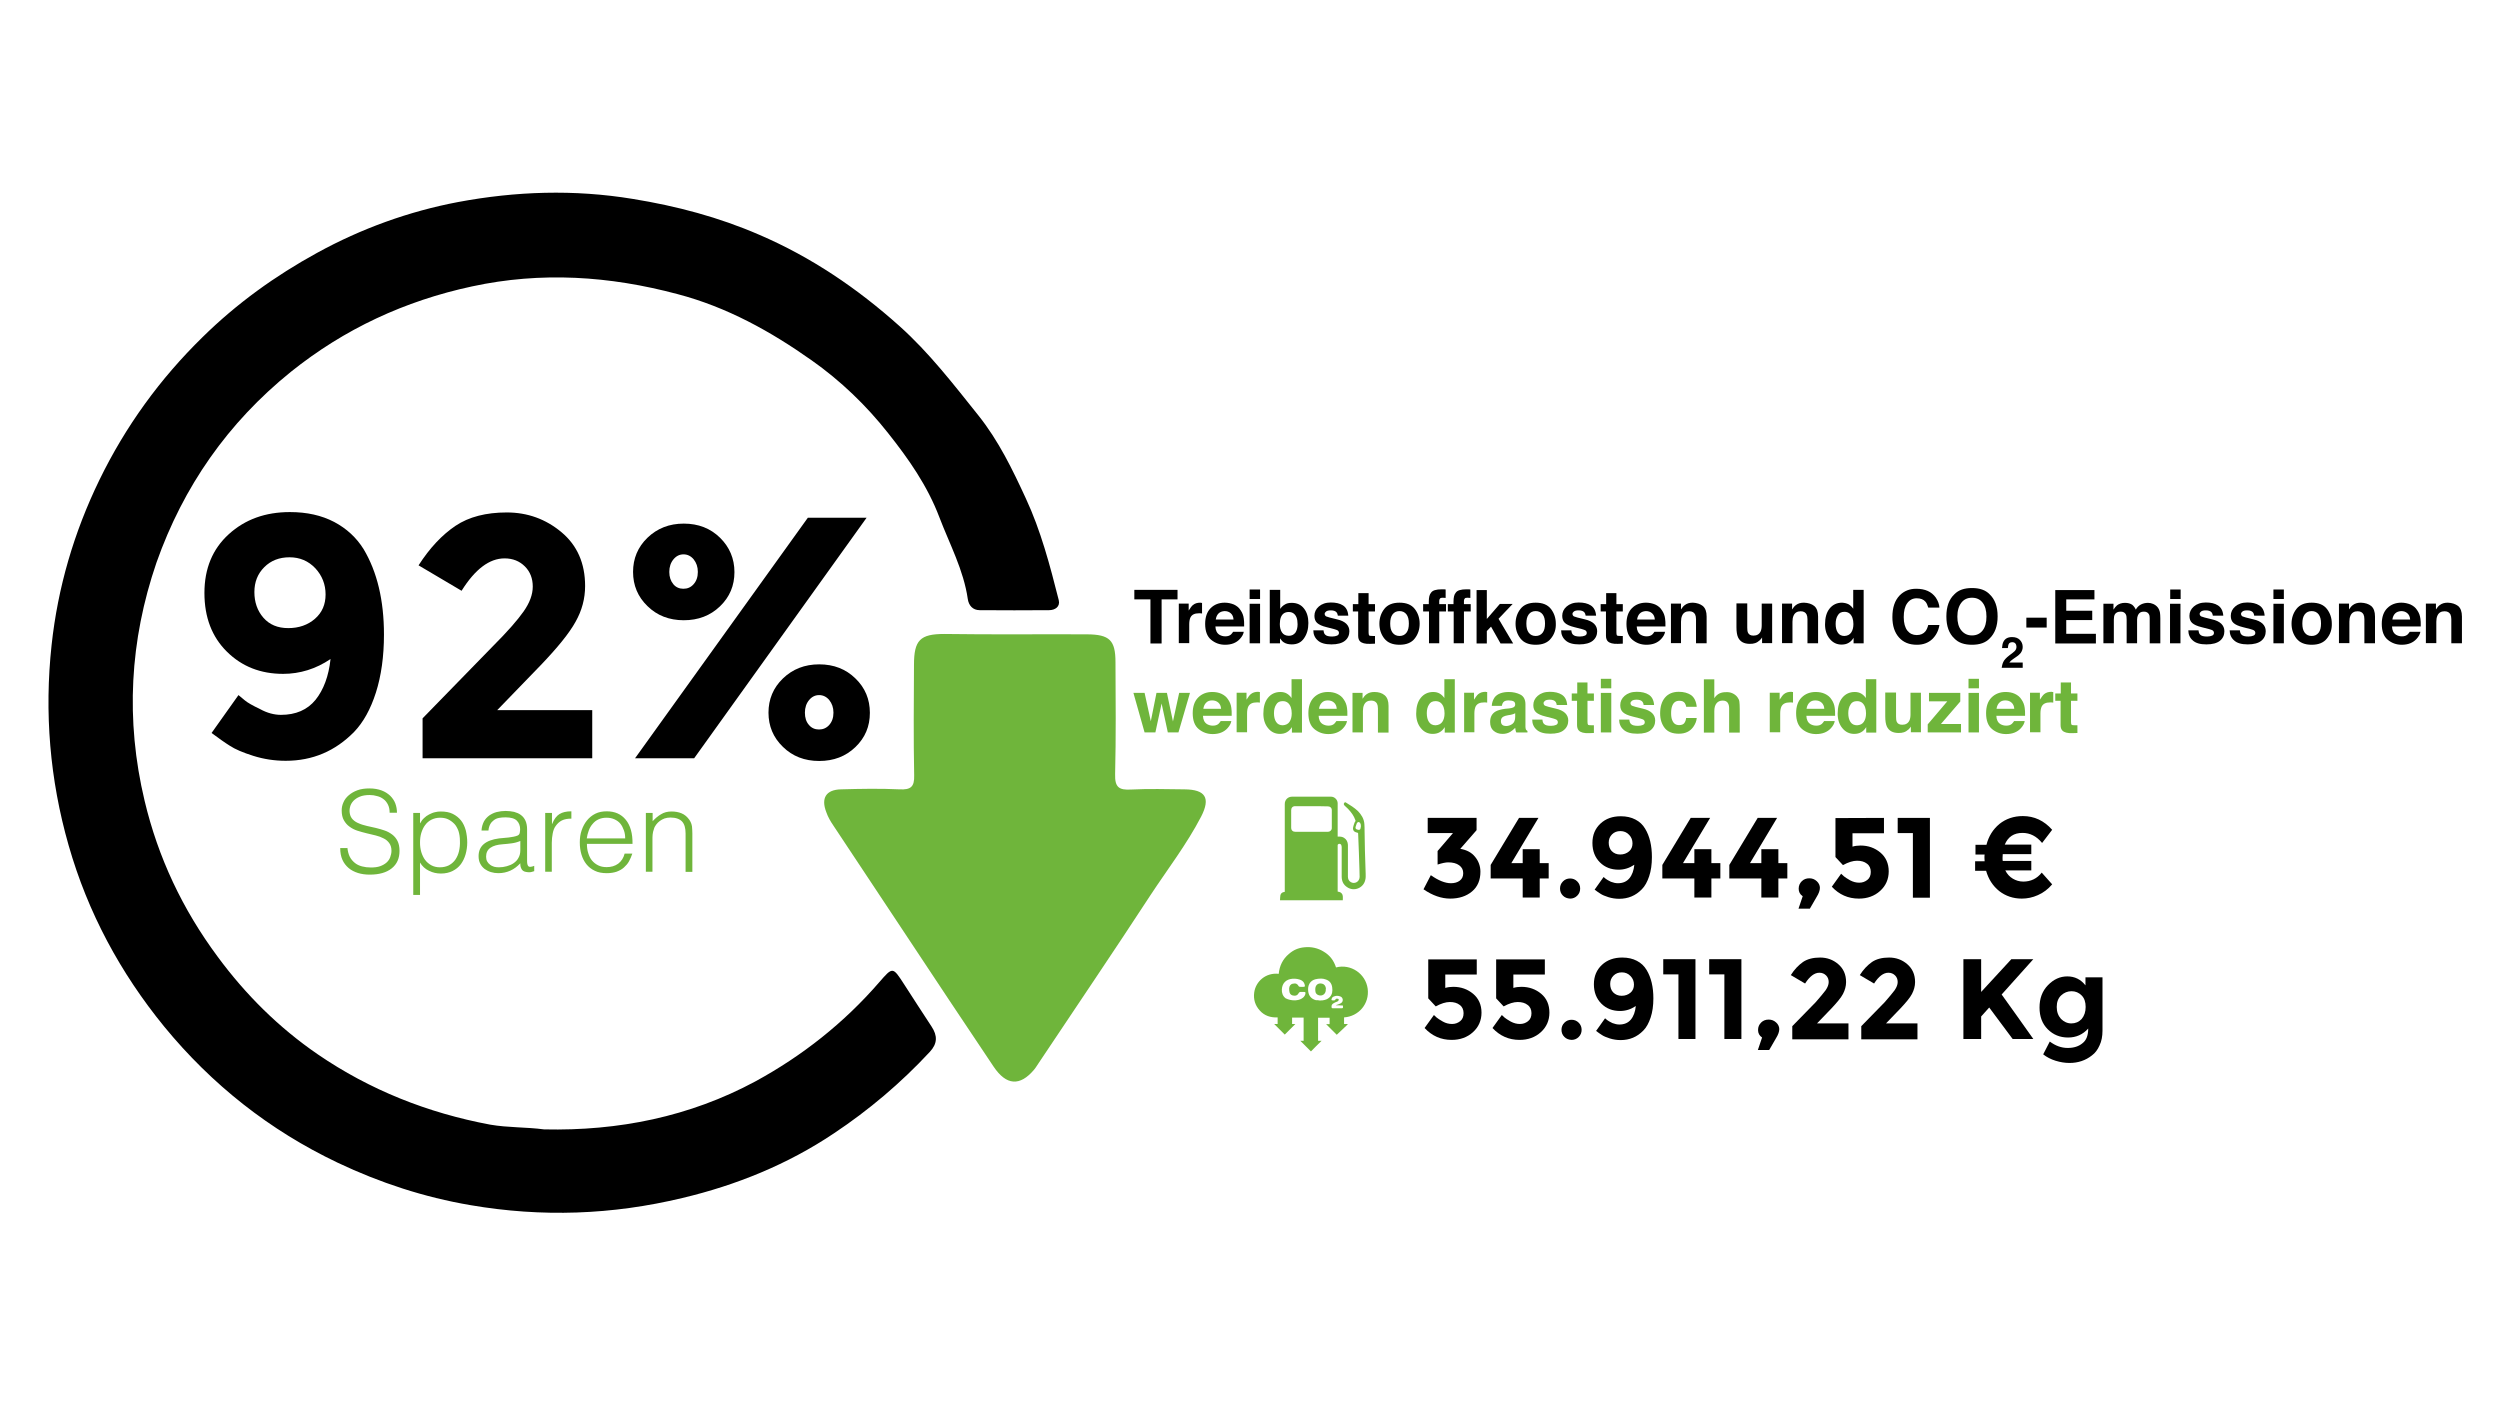 <?xml version="1.0" encoding="utf-8"?>
<!-- Generator: Adobe Illustrator 24.0.0, SVG Export Plug-In . SVG Version: 6.00 Build 0)  -->
<svg version="1.1" id="Livello_1" xmlns="http://www.w3.org/2000/svg" xmlns:xlink="http://www.w3.org/1999/xlink" x="0px" y="0px"
	 viewBox="0 0 1366 768" style="enable-background:new 0 0 1366 768;" xml:space="preserve">
<style type="text/css">
	.st0{fill:#6FB53B;}
	.st1{enable-background:new    ;}
</style>
<g>
	<path class="st0" d="M730,528.6c8.2-2.1,16.2,3.5,17.3,11.6c1.1,8.3-5,15.2-12.9,15.7c0,1.2,0,2.3,0,3.6c0.6,0,1.3,0,1.9,0
		c0,0.1,0.1,0.1,0.1,0.2c-2,1.9-3.9,3.8-6,5.7c-1.9-1.9-3.8-3.8-5.8-5.8c0.6,0,1.2,0,1.9,0c0-1.2,0-2.3,0-3.5c-2.1,0-4.2,0-6.3,0
		c0,4.2,0,8.4,0,12.6c0.6,0,1.3,0,1.9,0c-1.9,1.9-3.9,3.8-5.8,5.8c-1.8-1.8-3.8-3.8-5.8-5.8c0.6,0,1.2,0,1.8,0c0-4.2,0-8.5,0-12.7
		c-2.1,0-4.2,0-6.3,0c0,1.2,0,2.3,0,3.5c0.6,0,1.3,0,1.8,0c-1.9,1.9-3.8,3.8-5.8,5.8c-1.8-1.8-3.8-3.8-5.8-5.8c0.6,0,1.2,0,1.9,0
		c0-1.2,0-2.4,0-3.6c-3.8,0.2-7.2-0.9-9.7-3.7c-2.6-2.8-3.6-6.2-3.1-9.9c0.8-6,6.3-11,13.4-10.2c0.4-4.3,2.2-8.1,5.6-10.9
		c2.4-2.1,5.1-3.3,8.4-3.6c3.8-0.4,7.4,0.4,10.6,2.4C726.7,522,728.8,524.9,730,528.6z M721.3,546.7
		C721.3,546.6,721.3,546.6,721.3,546.7c0.4-0.1,0.8-0.1,1.3-0.1c1.5-0.2,2.8-0.6,3.9-1.7c1.5-1.5,1.7-3.4,1.4-5.5s-1.4-3.5-3.4-4.2
		c-0.8-0.3-1.8-0.5-2.6-0.5c-1.1,0-2.2,0.1-3.3,0.4c-2.8,0.8-4.2,3.3-3.8,6.5c0.3,2.6,1.7,4.2,4.2,4.9
		C719.7,546.5,720.5,546.5,721.3,546.7z M707.5,546.6c0.2,0,0.6,0,1-0.1c1.3-0.1,2.5-0.6,3.5-1.4c0.7-0.6,1.2-1.4,1.3-2.3
		c0.1-0.6-0.1-0.8-0.8-0.8c-0.5,0-1,0-1.6,0c-0.6-0.1-1.1,0.2-1.4,0.8c-0.6,1.1-1.6,1.4-2.7,1.2c-1.1-0.1-1.9-0.7-2.2-1.8
		c-0.2-0.7-0.2-1.5-0.2-2.2c0.1-1.3,0.8-2.3,2-2.5c1.6-0.4,2.5,0.1,3.1,1.2c0.1,0.3,0.5,0.5,0.8,0.5c0.7,0.1,1.4,0,2.1,0
		c0.4,0,0.7-0.3,0.6-0.6c-0.1-0.5-0.2-1.1-0.5-1.6c-0.6-1-1.5-1.5-2.5-1.8c-1.3-0.4-2.6-0.5-3.9-0.4c-3.3,0.3-5.5,2.3-5.7,5.8
		c-0.1,1.9,0.5,3.7,2.1,4.9C704.2,546.3,705.7,546.6,707.5,546.6z M730,549.3L730,549.3c0.2-0.2,0.4-0.3,0.6-0.3
		c0.6-0.2,1.2-0.4,1.8-0.7c0.8-0.4,1.3-1,1.3-2c-0.1-1-0.6-1.6-1.5-1.9c-1.1-0.4-2.3-0.4-3.4,0.1c-0.6,0.2-1,0.6-1.2,1.3
		c-0.2,0.6-0.1,0.8,0.6,0.8c0.2,0,0.3,0,0.5,0c0.4,0.1,0.8-0.1,1-0.5s0.6-0.5,1.1-0.4c0.4,0,0.7,0.2,0.7,0.6c0,0.2-0.2,0.5-0.4,0.7
		s-0.6,0.3-0.8,0.4c-0.5,0.2-1,0.4-1.5,0.7c-1.1,0.6-1.4,1.3-1.2,2.4c0,0.3,0.2,0.4,0.5,0.4c1.8,0,3.5,0,5.2,0
		c0.3,0,0.5-0.1,0.5-0.4c0-0.2,0-0.3,0-0.5c0.1-0.5-0.1-0.7-0.6-0.6C732,549.3,731,549.3,730,549.3z"/>
	<path class="st0" d="M724.4,540.6c0,0.2,0,0.4,0,0.6c-0.2,2.1-2.1,3.3-4.1,2.5c-0.8-0.3-1.3-0.9-1.5-1.6c-0.1-0.7-0.2-1.5-0.1-2.2
		c0.3-2,1.8-2.9,3.8-2.4c1.1,0.3,1.8,1.2,2,2.6C724.4,540.2,724.4,540.4,724.4,540.6L724.4,540.6z"/>
</g>
<path class="st0" d="M743.6,451.5c0-0.8-0.1-1.3-0.4-1.8c-0.3-0.4-0.6-0.6-1.1-0.5c-0.4,0.1-0.7,0.4-0.8,0.8
	c-0.2,0.6-0.4,1.2-0.6,1.8c-0.2,0.7,0.1,1.2,0.7,1.4c0.2,0.1,0.4,0.1,0.7,0.2c0.6,0.2,1.2-0.1,1.3-0.8
	C743.5,452.2,743.6,451.7,743.6,451.5 M716.5,440.5c-2.9,0-6,0-8.9,0c-1.3,0-2.1,0.9-2.1,2.2c0,3.1,0,6.4,0,9.5
	c0,1.5,0.9,2.3,2.3,2.3c3.7,0,7.4,0,11.1,0c2.2,0,4.4,0,6.7,0c1.1,0,2.1-0.9,2.1-2c0-3.3,0-6.6,0-9.8c0-1.3-0.9-2.1-2.1-2.1
	C722.5,440.5,719.4,440.5,716.5,440.5 M731,487.2c0.2,0,0.4,0.1,0.6,0.1c1.1,0.2,2,1.1,2.1,2.3c0.1,0.8,0,1.5,0,2.3h-34.3
	c0.1-0.9,0-1.8,0.2-2.7c0.2-1,0.9-1.6,1.9-1.8c0.1,0,0.3-0.1,0.5-0.1v-1.8c0-4.3,0-8.7,0-12.9c0-7.1,0-14,0-21.1c0-4,0-8.1,0-12.2
	c0-2.3,1.7-4,4-4c3.7,0,7.5,0,11.2,0c3.3,0,6.8,0,10.1,0c1.9,0,3.6,1.7,3.6,3.6c0,1.3,0,2.6,0,4c0,2.7,0,5.5,0,8.2
	c0,1.8,0,3.6,0,5.5c0,0.1,0,0.3,0,0.5c0.2,0,0.4,0,0.5,0c1.1,0,2.1,0.1,3,0.7c1.4,0.9,2,2.2,2.1,3.8c0,3.3,0,6.8,0,10.1
	c0,2.4,0,4.7,0,7.2c0,1.3,0.4,2.4,1.6,3.1c2.1,1.2,4.7-0.2,4.8-2.8c0-1.4-0.1-2.8-0.1-4.2c-0.1-3-0.2-6.1-0.3-9.1
	c-0.1-3.3-0.3-6.8-0.4-10.1c0-0.7,0-0.7-0.7-0.9c-0.1,0-0.3-0.1-0.4-0.1c-1.4-0.4-2-1.5-1.6-3c0.2-0.7,0.4-1.5,0.7-2.2
	c0.1-0.3,0.2-0.5,0.4-0.7s0.2-0.4,0.1-0.7c-0.8-2.4-2.3-4.4-4-6.2c-0.6-0.6-1.3-1.2-1.9-1.8c-0.5-0.5-0.6-1-0.2-1.5
	c0.3-0.4,0.6-0.4,0.9-0.2c2.3,1.4,4.6,2.8,6.6,4.7c1.9,2,3.3,4.2,3.5,7.1c0.1,1.3,0.1,2.5,0.1,3.8c0.1,3.6,0.1,7.3,0.2,10.9
	c0.1,4.1,0.3,8.3,0.4,12.4c0,1.1,0.1,2.2-0.2,3.3c-0.9,4.5-6.2,6.7-10,4c-2-1.3-2.9-3.3-2.9-5.7c0-5.3,0-10.8,0-16.1
	c0-0.4-0.1-0.7-0.2-1.1c-0.1-0.4-0.4-0.6-0.8-0.7c-0.4-0.1-0.8,0-1.1,0.4c-0.1,0.1-0.1,0.3-0.1,0.4c0,2.7,0,5.6,0,8.3
	c0,2.6,0,5.2,0,7.9c0,3,0,6.1,0,9.1C731,487,731,487.1,731,487.2"/>
<path d="M297.3,617.1c40.7,0.9,79.5-6.9,115.4-26.2c25.7-14,48.5-32,67.8-54.3c7.3-8.4,7.3-8.4,13.5,1.2c5,7.7,9.9,15.4,15,23.1
	c3.3,5,3.3,9.3-1,13.9c-15.7,16.9-33.3,31.8-52.4,44.5c-25.2,16.9-53.3,28.3-82.8,35.3c-38.3,9.2-76.7,10.6-115.7,3.9
	c-25.3-4.3-49.4-12.2-72.6-23.2c-37.2-17.7-68.8-42.7-94.8-74.4c-23.9-29.3-41.7-62.2-52.2-99c-10.3-36-13.3-72.6-9.3-109.5
	c3.4-31.4,12.2-61.5,26.1-90.1c14.3-29.4,33.1-55.3,56.4-78.1c18.7-18.4,39.7-33.5,62.5-46c24.2-13.3,50.2-22.7,77.1-27.8
	c31.5-5.9,63.3-7,95.5-1.7c24,3.9,47,10,69.1,19.6c28.4,12.2,53.6,29.3,76.6,49.9c16.2,14.5,29.5,31.8,43.1,48.8
	c11.1,13.9,18.7,29.7,25.9,45.3c8.2,17.6,13.2,36.6,18,55.6c0.9,3.6-2,5.5-5.3,5.5c-12.6,0.1-25.3,0.1-37.9,0c-3.8,0-6-2.6-6.5-6.1
	c-2.3-15.9-9.9-29.9-15.5-44.6c-6.6-17.4-16.9-32-28-46c-11.9-15.1-25.9-28.6-41.8-39.8c-22.5-15.9-46.3-29.1-73.3-36.2
	c-37.1-9.9-74.4-12.4-112.3-4.2c-36.7,7.9-69.7,23.2-99,46.7c-34.4,27.8-58.7,62.6-73.4,104.2c-14.6,42.6-17,86-6.5,130.1
	c7.4,31.1,20.7,59.3,39.9,85.2c15.4,20.9,33.5,38.8,54.6,53.3c28.6,19.6,60.2,32.1,94.3,38.5C277.6,616.2,287.5,615.8,297.3,617.1z"
	/>
<path class="st0" d="M555.2,346.6c12.9,0,25.8-0.1,38.8,0c12.3,0.1,15.5,3.2,15.5,15.3c0.1,20.4,0.3,40.7-0.2,61.1
	c-0.2,7.2,2.1,8.8,8.8,8.4c9.7-0.5,19.4-0.2,29.1-0.1c11.4,0.1,14.4,4.6,9.1,14.9c-7.9,15.2-18.4,28.8-27.8,43.1
	c-19.9,30.5-40.4,60.7-60.6,91c-1,1.4-1.8,2.9-2.9,4.2c-7.7,9.1-15.1,8.7-22.1-1.7c-16.1-24-32.2-48.2-48.2-72.4
	c-13.1-19.8-26.3-39.7-39.4-59.4c-1.5-2.2-2.9-4.6-3.8-7.2c-3-7.7-0.2-12.3,8-12.5c10.7-0.3,21.4-0.5,32,0c6.1,0.3,8.2-1.3,8-7.7
	c-0.4-20.1-0.2-40.2-0.1-60.3c0-13.5,3.3-16.9,16.6-16.9C529,346.6,542.1,346.6,555.2,346.6z"/>
<g class="st1">
	<path d="M153.5,390.6c8.1,0,14.4-2.7,18.9-8.2c4.4-5.5,7.2-12.9,8.2-22.3c-8,5.4-16.7,8.1-25.9,8.1c-12.3,0-22.5-4-30.7-12.1
		s-12.3-18.8-12.3-32.1c0-13.3,4.4-24,13.3-32.1s20-12.1,33.4-12.1c9.3,0,17.3,1.8,24.2,5.4c6.8,3.6,12.2,8.6,16.1,14.9
		c7.4,12.4,11.1,28,11.1,46.6c0,12-1.5,22.6-4.4,31.7s-6.9,16.3-11.9,21.5c-10.3,10.5-22.7,15.8-37.4,15.8c-6.1,0-12-0.9-17.7-2.7
		s-9.9-3.6-12.8-5.5c-2.9-1.8-6.2-4.2-10-7l14.7-20.7c0.9,0.8,2,1.7,3.5,2.9c1.4,1.2,4.2,2.8,8.4,4.8
		C146,389.6,149.9,390.6,153.5,390.6z M157.5,343.2c5.8,0,10.7-1.7,14.6-5.1c3.9-3.4,5.8-7.8,5.8-13.3s-1.9-10.3-5.6-14.3
		c-3.8-4-8.5-6-14.1-6s-10.2,1.8-13.8,5.4s-5.4,8.1-5.4,13.6s1.6,10.2,4.9,14C147.2,341.3,151.7,343.2,157.5,343.2z"/>
	<path d="M286.1,334.1c3.3-4.7,5-9.2,5-13.6s-1.4-8.1-4.3-11s-6.6-4.4-11.1-4.4c-8.3,0-16.1,5.9-23.5,17.7l-23.5-13.9
		c6.1-9.5,12.9-16.7,20.2-21.6s16.7-7.3,28-7.3c11.3,0,21.3,3.6,29.9,10.8c8.6,7.2,12.9,17,12.9,29.4c0,6.8-1.7,13.3-5.2,19.5
		c-3.4,6.2-9.8,14.1-19.1,23.8L271.7,388h51.9v26.3h-92.7v-21.8l38.5-39.5C277.3,345.1,282.8,338.8,286.1,334.1z"/>
	<path d="M401.3,312.6c0,7.4-2.6,13.6-7.9,18.7s-11.9,7.6-19.8,7.6c-8,0-14.6-2.6-19.8-7.7c-5.3-5.1-7.9-11.4-7.9-18.7
		s2.6-13.6,7.9-18.7s11.9-7.7,19.8-7.7c8,0,14.6,2.6,19.8,7.7C398.6,298.9,401.3,305.2,401.3,312.6z M473.5,282.9l-94.2,131.4H347
		l94.4-131.4H473.5z M367.9,319.2c1.4,1.7,3.3,2.5,5.5,2.5c2.3,0,4.1-0.8,5.6-2.5s2.3-3.9,2.3-6.7c0-2.8-0.8-5-2.3-6.9
		c-1.5-1.8-3.4-2.7-5.5-2.7c-2.2,0-4,0.9-5.5,2.7c-1.5,1.8-2.3,4.1-2.3,6.9S366.5,317.5,367.9,319.2z M475.3,389.5
		c0,7.4-2.6,13.6-7.9,18.7s-11.9,7.6-19.8,7.6c-8,0-14.6-2.6-19.8-7.7c-5.3-5.1-7.9-11.4-7.9-18.7s2.6-13.6,7.9-18.7
		s11.9-7.7,19.8-7.7c8,0,14.6,2.6,19.8,7.7C472.7,375.8,475.3,382.1,475.3,389.5z M442,396.1c1.4,1.7,3.3,2.5,5.5,2.5
		s4.1-0.8,5.6-2.5s2.3-3.9,2.3-6.7c0-2.8-0.8-5-2.3-6.9c-1.5-1.8-3.4-2.7-5.5-2.7c-2.2,0-4,0.9-5.5,2.7c-1.5,1.8-2.3,4.1-2.3,6.9
		C439.8,392.2,440.5,394.4,442,396.1z"/>
</g>
<g class="st1">
	<path d="M780.1,455.2v-8.3h26.7v6.7l-8.9,10.2c3.5,0.6,6.2,2,8.1,4.4c1.9,2.3,2.9,5.1,2.9,8.1c0,4.6-1.5,8.2-4.6,10.8
		s-7.1,3.9-11.9,3.9c-4.8,0-9.7-1.7-14.6-5.1l4-7.7c4.1,2.9,7.8,4.4,11,4.4c2,0,3.6-0.5,4.8-1.4c1.3-1,1.9-2.3,1.9-4.1
		s-0.7-3.2-2.2-4.3c-1.5-1.1-3.5-1.6-6-1.6c-1.4,0-3.3,0.4-5.8,1.2V465l8.4-9.8H780.1z"/>
	<path d="M832,471.6V464h9.3v7.6h4.9v8.4h-4.9v10.4H832V480h-17.5v-7.4l15.5-25.7h10.6l-14.8,24.7H832z"/>
	<path d="M854,489.4c-1.1-1.1-1.6-2.4-1.6-3.9s0.5-2.8,1.6-3.9s2.4-1.6,3.9-1.6s2.8,0.5,3.9,1.6s1.6,2.4,1.6,3.9s-0.5,2.8-1.6,3.9
		s-2.4,1.6-3.9,1.6C856.3,490.9,855,490.4,854,489.4z"/>
	<path d="M884,482.6c2.7,0,4.8-0.9,6.3-2.7c1.5-1.8,2.4-4.3,2.7-7.4c-2.7,1.8-5.5,2.7-8.6,2.7c-4.1,0-7.5-1.3-10.2-4
		s-4.1-6.2-4.1-10.6s1.5-7.9,4.4-10.6s6.6-4,11.1-4c3.1,0,5.7,0.6,8,1.8c2.3,1.2,4,2.8,5.3,5c2.5,4.1,3.7,9.3,3.7,15.5
		c0,4-0.5,7.5-1.5,10.5s-2.3,5.4-4,7.1c-3.4,3.5-7.5,5.2-12.4,5.2c-2,0-4-0.3-5.9-0.9s-3.3-1.2-4.2-1.8c-1-0.6-2.1-1.4-3.3-2.3
		l4.9-6.9c0.3,0.2,0.7,0.6,1.2,1s1.4,0.9,2.8,1.6C881.5,482.3,882.8,482.6,884,482.6z M885.3,466.9c1.9,0,3.5-0.6,4.8-1.7
		s1.9-2.6,1.9-4.4s-0.6-3.4-1.9-4.7c-1.2-1.3-2.8-2-4.7-2s-3.4,0.6-4.6,1.8s-1.8,2.7-1.8,4.5s0.5,3.4,1.6,4.6
		C881.9,466.3,883.4,466.9,885.3,466.9z"/>
	<path d="M925.8,471.6V464h9.3v7.6h4.9v8.4h-4.9v10.4h-9.3V480h-17.5v-7.4l15.5-25.7h10.6l-14.8,24.7H925.8z"/>
	<path d="M962.4,471.6V464h9.3v7.6h4.9v8.4h-4.9v10.4h-9.3V480h-17.5v-7.4l15.5-25.7H971l-14.8,24.7H962.4z"/>
	<path d="M985,489.7c-1.5-1-2.2-2.4-2.2-4.1s0.6-3,1.7-4.1s2.5-1.6,4.1-1.6s2.9,0.5,4.1,1.6c1.1,1,1.7,2.3,1.7,3.6
		c0,1.4-0.6,3.1-1.8,5l-3.7,6.4h-6.2L985,489.7z"/>
	<path d="M1029.4,446.9v8.4h-17.2v7.3c1.3-0.4,2.8-0.6,4.4-0.6c4.2,0,7.8,1.3,10.8,3.8s4.6,6,4.6,10.3s-1.6,7.9-4.7,10.7
		c-3.1,2.8-7,4.2-11.6,4.2c-5.9,0-10.8-2.2-14.8-6.5l5.1-7.1c0.4,0.4,0.9,0.8,1.5,1.4c0.6,0.5,1.8,1.3,3.4,2.2
		c1.7,0.9,3.3,1.3,5,1.3s3.1-0.5,4.4-1.5c1.3-1,1.9-2.5,1.9-4.4s-0.7-3.5-2.1-4.5c-1.4-1.1-3.2-1.6-5.4-1.6s-4.8,0.8-7.7,2.4
		l-4.1-4.4V447L1029.4,446.9L1029.4,446.9z"/>
	<path d="M1036.9,446.9h17.6v43.6h-9.3v-35.3h-8.3L1036.9,446.9L1036.9,446.9z"/>
	<path d="M1079.4,466.8v-5.2h6c1.2-4.7,3.6-8.5,7.1-11.4c3.5-2.8,7.8-4.3,12.8-4.3c6.2,0,11.6,2.5,16,7.5l-5.5,7.2
		c-3-3.7-6.6-5.5-10.7-5.5c-4.7,0-7.9,2.1-9.7,6.4h14.5v5.2h-15.6c0,0.4-0.1,1-0.1,1.9c0,0.8,0,1.4,0.1,1.8h15.6v5.2h-14.2
		c1,2,2.4,3.5,4.1,4.5s3.6,1.6,5.7,1.6c4.1,0,7.5-1.6,10.1-4.9l5.7,6.4c-2.2,2.6-4.8,4.6-7.8,5.9c-2.9,1.3-5.8,1.9-8.8,1.9
		c-4.7,0-8.8-1.4-12.3-4.1c-3.5-2.8-5.9-6.5-7.2-11.1h-6v-5.2h5.2c0-0.4-0.1-1-0.1-1.8s0-1.5,0.1-1.9h-5L1079.4,466.8L1079.4,466.8z
		"/>
</g>
<g class="st1">
	<path d="M806.9,524.1v8.4h-17.2v7.3c1.3-0.4,2.8-0.6,4.4-0.6c4.2,0,7.8,1.3,10.8,3.8s4.6,6,4.6,10.3s-1.6,7.9-4.7,10.7
		c-3.1,2.8-7,4.2-11.6,4.2c-5.9,0-10.8-2.2-14.8-6.5l5.1-7.1c0.4,0.4,0.9,0.8,1.5,1.4c0.6,0.5,1.8,1.3,3.4,2.2s3.3,1.3,5,1.3
		s3.1-0.5,4.4-1.5c1.3-1,1.9-2.5,1.9-4.4s-0.7-3.5-2.1-4.5c-1.4-1.1-3.2-1.6-5.4-1.6s-4.8,0.8-7.7,2.4l-4.1-4.4v-21.3h26.5
		L806.9,524.1L806.9,524.1z"/>
	<path d="M844.1,524.1v8.4h-17.2v7.3c1.3-0.4,2.8-0.6,4.4-0.6c4.2,0,7.8,1.3,10.8,3.8s4.5,6,4.5,10.3s-1.6,7.9-4.7,10.7
		c-3.1,2.8-7,4.2-11.6,4.2c-5.9,0-10.8-2.2-14.8-6.5l5.1-7.1c0.4,0.4,0.9,0.8,1.5,1.4c0.6,0.5,1.8,1.3,3.4,2.2
		c1.7,0.9,3.3,1.3,5,1.3s3.1-0.5,4.4-1.5c1.3-1,1.9-2.5,1.9-4.4s-0.7-3.5-2.1-4.5c-1.4-1.1-3.2-1.6-5.4-1.6s-4.8,0.8-7.7,2.4
		l-4.1-4.4v-21.3h26.6L844.1,524.1L844.1,524.1z"/>
	<path d="M854.8,566.6c-1.1-1.1-1.6-2.4-1.6-3.9s0.5-2.8,1.6-3.9c1.1-1.1,2.4-1.6,3.9-1.6s2.8,0.5,3.9,1.6s1.6,2.4,1.6,3.9
		s-0.5,2.8-1.6,3.9s-2.4,1.6-3.9,1.6C857.1,568.1,855.8,567.6,854.8,566.6z"/>
	<path d="M884.8,559.8c2.7,0,4.8-0.9,6.3-2.7s2.4-4.3,2.7-7.4c-2.7,1.8-5.5,2.7-8.6,2.7c-4.1,0-7.5-1.3-10.2-4s-4.1-6.2-4.1-10.6
		c0-4.4,1.5-7.9,4.4-10.6c2.9-2.7,6.6-4,11.1-4c3.1,0,5.7,0.6,8,1.8s4,2.8,5.3,5c2.5,4.1,3.7,9.3,3.7,15.5c0,4-0.5,7.5-1.5,10.5
		s-2.3,5.4-4,7.1c-3.4,3.5-7.5,5.2-12.4,5.2c-2,0-4-0.3-5.9-0.9c-1.9-0.6-3.3-1.2-4.2-1.8c-1-0.6-2.1-1.4-3.3-2.3l4.9-6.9
		c0.3,0.2,0.7,0.6,1.2,1s1.4,0.9,2.8,1.6C882.3,559.5,883.6,559.8,884.8,559.8z M886.1,544.1c1.9,0,3.5-0.6,4.8-1.7
		c1.3-1.1,1.9-2.6,1.9-4.4c0-1.8-0.6-3.4-1.9-4.7c-1.2-1.3-2.8-2-4.7-2s-3.4,0.6-4.6,1.8c-1.2,1.2-1.8,2.7-1.8,4.5s0.5,3.4,1.6,4.6
		C882.7,543.5,884.2,544.1,886.1,544.1z"/>
	<path d="M908.8,524.1h17.6v43.6h-9.3v-35.3h-8.3V524.1z"/>
	<path d="M933.9,524.1h17.6v43.6h-9.3v-35.3h-8.3V524.1z"/>
	<path d="M962.8,566.9c-1.5-1-2.2-2.4-2.2-4.1c0-1.7,0.6-3,1.7-4.1s2.5-1.6,4.1-1.6s2.9,0.5,4.1,1.6c1.1,1,1.7,2.3,1.7,3.6
		c0,1.4-0.6,3.1-1.8,5l-3.7,6.4h-6.2L962.8,566.9z"/>
	<path d="M997.5,541.1c1.1-1.6,1.7-3.1,1.7-4.5c0-1.5-0.5-2.7-1.4-3.6c-1-1-2.2-1.5-3.7-1.5c-2.7,0-5.3,2-7.8,5.9l-7.8-4.6
		c2-3.2,4.3-5.5,6.7-7.2c2.4-1.6,5.5-2.4,9.3-2.4s7.1,1.2,9.9,3.6c2.8,2.4,4.3,5.6,4.3,9.8c0,2.2-0.6,4.4-1.7,6.5
		c-1.1,2.1-3.3,4.7-6.3,7.9l-7.9,8.2h17.2v8.7h-30.7v-7.2l12.8-13.1C994.6,544.7,996.4,542.6,997.5,541.1z"/>
	<path d="M1035.2,541.1c1.1-1.6,1.7-3.1,1.7-4.5c0-1.5-0.5-2.7-1.4-3.6c-1-1-2.2-1.5-3.7-1.5c-2.7,0-5.3,2-7.8,5.9l-7.8-4.6
		c2-3.2,4.3-5.5,6.7-7.2c2.4-1.6,5.5-2.4,9.3-2.4s7.1,1.2,9.9,3.6c2.8,2.4,4.3,5.6,4.3,9.8c0,2.2-0.6,4.4-1.7,6.5s-3.3,4.7-6.3,7.9
		l-7.9,8.2h17.2v8.7H1017v-7.2l12.8-13.1C1032.3,544.7,1034.1,542.6,1035.2,541.1z"/>
	<path d="M1072.8,524.1h9.7V542l16.5-17.9h12l-17.3,19.3c1.5,2.1,4.3,6,8.3,11.6c4,5.7,7,9.9,9,12.7h-11.3l-12.8-17.2l-4.4,4.9v12.3
		h-9.7L1072.8,524.1L1072.8,524.1z"/>
	<path d="M1141,562c-3,3.3-6.6,4.9-11,4.9s-8.1-1.5-11.1-4.5s-4.5-6.9-4.5-11.9s1.5-9,4.6-12.2s6.6-4.8,10.6-4.8s7.3,1.6,9.9,4.9
		V534h9.3v29.2c0,3-0.5,5.7-1.6,8c-1,2.3-2.4,4.2-4.2,5.5c-3.4,2.7-7.5,4.1-12.2,4.1c-2.5,0-5-0.4-7.6-1.2s-4.9-2-6.8-3.5l3.6-7
		c3.1,2.3,6.3,3.5,9.8,3.5c3.4,0,6.1-0.9,8.1-2.6C1140,568.4,1141,565.7,1141,562z M1139.6,550.2c0-2.7-0.7-4.8-2.2-6.3
		s-3.3-2.3-5.5-2.3s-4.1,0.8-5.7,2.3s-2.4,3.6-2.4,6.3s0.8,4.8,2.3,6.5c1.6,1.6,3.5,2.5,5.7,2.5s4.1-0.8,5.6-2.4
		C1138.9,555,1139.6,552.8,1139.6,550.2z"/>
</g>
<g>
	<path class="st0" d="M189.8,463c0.2,2,0.6,3.7,1.3,5.1c0.7,1.4,1.7,2.5,2.8,3.4c1.1,0.9,2.4,1.5,3.9,1.9c1.5,0.4,3.1,0.6,4.8,0.6
		c2,0,3.7-0.2,5.1-0.7c1.4-0.5,2.6-1.2,3.5-2c0.9-0.8,1.6-1.8,2-2.9s0.7-2.3,0.7-3.5c0-1.7-0.4-3.1-1.2-4.2c-0.8-1.1-1.8-2-3.1-2.6
		c-1.3-0.7-2.7-1.2-4.3-1.6c-1.6-0.4-3.3-0.8-5-1.2c-1.7-0.4-3.4-0.9-5-1.4c-1.6-0.5-3.1-1.3-4.3-2.2c-1.3-0.9-2.3-2.1-3.1-3.5
		c-0.8-1.4-1.2-3.2-1.2-5.4c0-1.5,0.3-3,1-4.5c0.6-1.4,1.6-2.7,2.9-3.8c1.3-1.1,2.8-2,4.7-2.7c1.9-0.7,4.1-1,6.6-1
		c2.5,0,4.7,0.4,6.6,1.1c1.9,0.7,3.4,1.7,4.7,2.9c1.2,1.2,2.2,2.6,2.8,4.2s0.9,3.3,0.9,5.1h-4c0-1.7-0.3-3.2-0.9-4.4
		c-0.6-1.2-1.4-2.3-2.4-3c-1-0.8-2.2-1.4-3.5-1.7c-1.3-0.4-2.7-0.6-4.1-0.6c-2.1,0-4,0.3-5.4,0.9c-1.5,0.6-2.6,1.4-3.5,2.3
		c-0.9,1-1.5,2-1.8,3.2c-0.3,1.2-0.4,2.3-0.2,3.5c0.2,1.4,0.8,2.6,1.7,3.5c0.9,0.9,2,1.6,3.3,2.1c1.3,0.6,2.8,1,4.4,1.4
		c1.6,0.4,3.2,0.7,4.9,1.1c1.7,0.4,3.3,0.9,4.8,1.4s2.9,1.3,4.1,2.2c1.2,0.9,2.2,2.1,2.9,3.5c0.7,1.4,1.1,3.2,1.1,5.4
		c0,4.1-1.4,7.3-4.3,9.6s-6.9,3.4-12,3.4c-2.3,0-4.5-0.3-6.4-0.9s-3.7-1.5-5.1-2.7c-1.4-1.2-2.6-2.7-3.4-4.5s-1.2-3.9-1.2-6.4H189.8
		z"/>
	<path class="st0" d="M229.5,489h-3.7v-44.8h3.7v5.6h0.1c0.5-1,1.2-2,2.1-2.8c0.8-0.8,1.8-1.5,2.8-2c1-0.5,2.1-1,3.1-1.2
		c1.1-0.3,2.1-0.4,3.2-0.4c2.6,0,4.8,0.4,6.6,1.3c1.8,0.9,3.3,2.1,4.5,3.6c1.2,1.5,2,3.3,2.6,5.4c0.5,2.1,0.8,4.3,0.8,6.6
		c0,2.2-0.3,4.4-0.9,6.5c-0.6,2.1-1.5,3.9-2.6,5.4c-1.2,1.6-2.7,2.8-4.5,3.7c-1.8,0.9-3.9,1.4-6.4,1.4c-2.3,0-4.5-0.5-6.5-1.5
		c-2.1-1-3.7-2.5-4.9-4.5V489z M229.5,460.4c0,1.8,0.2,3.5,0.7,5.2c0.5,1.6,1.2,3.1,2.1,4.3c0.9,1.2,2.1,2.2,3.4,2.9
		c1.3,0.7,2.9,1.1,4.6,1.1c1.9,0,3.6-0.4,5-1.1c1.4-0.8,2.6-1.8,3.5-3.1c0.9-1.3,1.6-2.9,2-4.6c0.4-1.8,0.6-3.6,0.5-5.7
		c0-2-0.3-3.8-0.8-5.4c-0.6-1.5-1.3-2.9-2.3-3.9s-2.2-1.9-3.5-2.5c-1.3-0.6-2.8-0.8-4.3-0.8c-1.7,0-3.3,0.4-4.7,1.1
		s-2.5,1.7-3.4,2.9c-0.9,1.2-1.6,2.7-2.1,4.3C229.7,456.7,229.5,458.5,229.5,460.4z"/>
	<path class="st0" d="M278,457.6c0.7-0.1,1.5-0.2,2.5-0.4c1-0.2,1.8-0.4,2.4-0.7c0.6-0.3,1-0.8,1.1-1.5c0.1-0.7,0.2-1.3,0.2-1.9
		c0-1.9-0.6-3.5-1.8-4.7c-1.2-1.2-3.3-1.8-6.2-1.8c-1.3,0-2.5,0.1-3.5,0.3c-1.1,0.2-2,0.6-2.8,1.2c-0.8,0.6-1.5,1.3-2,2.2
		c-0.5,0.9-0.9,2.1-1,3.5h-3.8c0.1-1.9,0.6-3.5,1.3-4.9c0.7-1.3,1.7-2.4,2.9-3.3c1.2-0.8,2.5-1.5,4.1-1.9c1.6-0.4,3.2-0.6,4.9-0.6
		c1.6,0,3.1,0.2,4.6,0.5c1.4,0.4,2.7,0.9,3.7,1.7c1.1,0.8,1.9,1.8,2.5,3.1c0.6,1.3,0.9,2.9,0.9,4.7v17.5c0,1.4,0.3,2.4,0.8,2.8
		c0.5,0.4,1.6,0.3,3.1-0.3v2.9c-0.3,0.1-0.7,0.2-1.3,0.4c-0.6,0.2-1.1,0.2-1.6,0.2c-0.6,0-1.1-0.1-1.7-0.2c-0.6-0.1-1.1-0.3-1.5-0.6
		c-0.4-0.3-0.7-0.7-0.9-1.1c-0.2-0.4-0.4-0.9-0.5-1.4c-0.1-0.5-0.1-1.1-0.1-1.6c-1.6,1.7-3.4,3.1-5.4,4c-2,0.9-4.2,1.4-6.6,1.4
		c-1.4,0-2.8-0.2-4.1-0.6c-1.3-0.4-2.4-1-3.4-1.7c-1-0.8-1.8-1.7-2.4-2.9c-0.6-1.1-0.9-2.5-0.9-4.1c0-5.5,3.7-8.7,11.2-9.7
		L278,457.6z M284.3,459.5c-1.6,0.7-3.2,1.1-4.8,1.3c-1.6,0.2-3.2,0.4-4.8,0.5c-2.9,0.2-5.1,0.8-6.7,1.9c-1.6,1.1-2.4,2.7-2.4,4.9
		c0,1,0.2,1.9,0.6,2.6c0.4,0.7,0.9,1.3,1.6,1.8c0.6,0.5,1.4,0.8,2.2,1.1c0.8,0.2,1.7,0.3,2.6,0.3c1.5,0,2.9-0.2,4.3-0.6
		c1.4-0.4,2.7-0.9,3.8-1.7c1.1-0.8,2-1.7,2.6-2.9c0.7-1.2,1-2.6,1-4.2V459.5z"/>
	<path class="st0" d="M301.6,476.3h-3.7v-32.1h3.7v6h0.1c1-2.6,2.4-4.4,4-5.4c1.6-1,3.8-1.5,6.5-1.5v4c-2.1,0-3.8,0.3-5.2,1
		s-2.4,1.7-3.3,2.9s-1.4,2.6-1.7,4.2s-0.5,3.3-0.5,5.1V476.3z"/>
	<path class="st0" d="M320.7,461.2c0,1.7,0.2,3.4,0.7,4.9c0.5,1.6,1.1,2.9,2,4c0.9,1.1,2,2,3.4,2.7c1.4,0.7,2.9,1,4.7,1
		c2.4,0,4.5-0.6,6.3-1.9c1.7-1.3,2.9-3.1,3.5-5.5h4.2c-0.5,1.5-1.1,2.9-1.8,4.2c-0.7,1.3-1.7,2.4-2.8,3.4s-2.4,1.7-4,2.3
		c-1.5,0.5-3.3,0.8-5.3,0.8c-2.6,0-4.8-0.4-6.6-1.3c-1.9-0.9-3.4-2.1-4.6-3.6c-1.2-1.5-2.1-3.3-2.7-5.3c-0.6-2-0.9-4.2-0.9-6.6
		s0.3-4.6,1-6.6c0.7-2.1,1.7-3.9,2.9-5.4c1.3-1.6,2.8-2.8,4.6-3.7c1.8-0.9,3.9-1.3,6.2-1.3c4.4,0,7.9,1.5,10.4,4.6
		c2.5,3,3.8,7.5,3.7,13.2H320.7z M341.6,458.1c0-1.6-0.2-3-0.7-4.4s-1.1-2.6-1.9-3.6c-0.8-1-1.9-1.8-3.2-2.4
		c-1.3-0.6-2.7-0.9-4.4-0.9c-1.7,0-3.1,0.3-4.4,0.9c-1.3,0.6-2.3,1.4-3.2,2.5c-0.9,1-1.6,2.2-2.1,3.6c-0.5,1.4-0.9,2.8-1.1,4.3
		H341.6z"/>
	<path class="st0" d="M356.6,476.3h-3.7v-32.1h3.7v4.5c1.5-1.6,3-2.9,4.6-3.8c1.6-1,3.5-1.5,5.7-1.5c2,0,3.8,0.3,5.5,1
		c1.7,0.7,3.1,1.9,4.3,3.6c0.8,1.2,1.2,2.3,1.4,3.6c0.1,1.2,0.2,2.5,0.2,3.8v21h-3.7v-21c0-2.9-0.6-5.1-1.9-6.5
		c-1.3-1.4-3.4-2.2-6.4-2.2c-1.2,0-2.2,0.2-3.2,0.5c-1,0.4-1.8,0.8-2.6,1.4c-0.8,0.6-1.4,1.2-2,2c-0.5,0.7-1,1.5-1.2,2.4
		c-0.4,1-0.6,2-0.7,3c-0.1,1-0.1,2-0.1,3.1V476.3z"/>
</g>
<g>
	<path d="M643.4,322.3v5.2h-8.7v24.1h-6.1v-24.1h-8.8v-5.2H643.4z"/>
	<path d="M656.3,329.4c0.1,0,0.2,0,0.5,0v5.8c-0.4,0-0.7-0.1-1-0.1c-0.3,0-0.5,0-0.7,0c-2.3,0-3.8,0.7-4.6,2.2
		c-0.4,0.8-0.7,2.1-0.7,3.8v10.3h-5.7v-21.6h5.4v3.8c0.9-1.4,1.6-2.4,2.3-3c1.1-0.9,2.4-1.3,4.1-1.3
		C656.2,329.4,656.3,329.4,656.3,329.4z"/>
	<path d="M674.2,330.3c1.5,0.7,2.8,1.7,3.7,3.2c0.9,1.3,1.5,2.8,1.7,4.5c0.2,1,0.2,2.4,0.2,4.3h-15.7c0.1,2.2,0.8,3.7,2.3,4.6
		c0.9,0.5,1.9,0.8,3.1,0.8c1.3,0,2.3-0.3,3.1-1c0.4-0.4,0.8-0.9,1.2-1.5h5.8c-0.2,1.3-0.9,2.6-2.1,3.9c-1.9,2.1-4.6,3.2-8.1,3.2
		c-2.9,0-5.4-0.9-7.6-2.7s-3.3-4.7-3.3-8.7c0-3.7,1-6.6,3-8.6s4.6-3,7.7-3C671,329.3,672.7,329.7,674.2,330.3z M665.8,335.2
		c-0.8,0.8-1.3,1.9-1.5,3.3h9.7c-0.1-1.5-0.6-2.6-1.5-3.4c-0.9-0.8-2-1.2-3.4-1.2C667.7,334,666.6,334.4,665.8,335.2z"/>
	<path d="M688.5,327.3h-5.7v-5.2h5.7V327.3z M682.8,329.9h5.7v21.6h-5.7V329.9z"/>
	<path d="M712.5,332.5c1.6,2,2.4,4.7,2.4,7.9c0,3.4-0.8,6.1-2.4,8.4s-3.8,3.3-6.7,3.3c-1.8,0-3.2-0.4-4.3-1.1
		c-0.7-0.4-1.4-1.2-2.1-2.2v2.7h-5.6v-29.2h5.7v10.4c0.7-1,1.5-1.8,2.4-2.3c1-0.7,2.3-1,3.9-1C708.6,329.4,710.9,330.4,712.5,332.5z
		 M707.8,345.7c0.8-1.2,1.2-2.7,1.2-4.6c0-1.5-0.2-2.8-0.6-3.8c-0.8-1.9-2.2-2.9-4.2-2.9c-2.1,0-3.5,0.9-4.3,2.8
		c-0.4,1-0.6,2.3-0.6,3.8c0,1.9,0.4,3.4,1.2,4.6c0.8,1.2,2.1,1.8,3.8,1.8C705.8,347.4,706.9,346.8,707.8,345.7z"/>
	<path d="M723.2,344.6c0.1,1,0.4,1.7,0.8,2.1c0.7,0.8,2,1.1,3.9,1.1c1.1,0,2-0.2,2.7-0.5c0.7-0.3,1-0.8,1-1.5c0-0.6-0.3-1.1-0.8-1.4
		c-0.5-0.3-2.5-0.9-5.9-1.7c-2.5-0.6-4.2-1.4-5.2-2.3c-1-0.9-1.5-2.2-1.5-3.9c0-2,0.8-3.7,2.4-5.1s3.8-2.2,6.6-2.2
		c2.7,0,4.9,0.5,6.6,1.6c1.7,1.1,2.7,2.9,2.9,5.6H731c-0.1-0.7-0.3-1.3-0.6-1.7c-0.6-0.8-1.7-1.2-3.2-1.2c-1.2,0-2.1,0.2-2.6,0.6
		c-0.5,0.4-0.8,0.8-0.8,1.3c0,0.6,0.3,1.1,0.8,1.4c0.6,0.3,2.5,0.8,5.9,1.6c2.3,0.5,3.9,1.3,5.1,2.4c1.1,1.1,1.7,2.4,1.7,4.1
		c0,2.1-0.8,3.9-2.4,5.2s-4.1,2-7.4,2c-3.4,0-5.9-0.7-7.5-2.2c-1.6-1.4-2.4-3.3-2.4-5.5H723.2z"/>
	<path d="M739.2,334.1v-4h3v-6h5.6v6h3.5v4h-3.5v11.4c0,0.9,0.1,1.4,0.3,1.7c0.2,0.2,0.9,0.3,2.1,0.3c0.2,0,0.4,0,0.5,0
		c0.2,0,0.4,0,0.6,0v4.2l-2.7,0.1c-2.7,0.1-4.5-0.4-5.5-1.4c-0.6-0.6-1-1.6-1-3v-13.3H739.2z"/>
	<path d="M773,348.9c-1.8,2.3-4.6,3.4-8.3,3.4c-3.7,0-6.5-1.1-8.3-3.4c-1.8-2.3-2.7-5-2.7-8.1c0-3.1,0.9-5.8,2.7-8.1
		c1.8-2.3,4.6-3.4,8.3-3.4c3.7,0,6.5,1.1,8.3,3.4c1.8,2.3,2.7,5,2.7,8.1C775.7,343.9,774.8,346.6,773,348.9z M768.5,345.7
		c0.9-1.2,1.3-2.8,1.3-5c0-2.2-0.4-3.8-1.3-5s-2.2-1.8-3.8-1.8s-2.9,0.6-3.8,1.8s-1.3,2.8-1.3,5c0,2.2,0.4,3.8,1.3,5
		s2.2,1.8,3.8,1.8S767.6,346.9,768.5,345.7z"/>
	<path d="M788.7,322c0.3,0,0.7,0,1.2,0.1v4.6c-0.3,0-0.8-0.1-1.6-0.1c-0.7,0-1.3,0.1-1.5,0.5c-0.3,0.4-0.4,0.7-0.4,1.2
		c0,0.4,0,1,0,1.8h3.7v4h-3.7v17.4h-5.6v-17.4h-3.2v-4h3.1v-1.4c0-2.3,0.4-3.9,1.2-4.8c0.8-1.3,2.8-1.9,5.9-1.9
		C788.1,322,788.4,322,788.7,322z"/>
	<path d="M802.2,322c0.3,0,0.7,0,1.2,0.1v4.6c-0.3,0-0.8-0.1-1.6-0.1c-0.7,0-1.3,0.1-1.5,0.5c-0.3,0.4-0.4,0.7-0.4,1.2
		c0,0.4,0,1,0,1.8h3.7v4h-3.7v17.4h-5.6v-17.4h-3.2v-4h3.1v-1.4c0-2.3,0.4-3.9,1.2-4.8c0.8-1.3,2.8-1.9,5.9-1.9
		C801.6,322,802,322,802.2,322z"/>
	<path d="M806.8,322.4h5.6v15.8l7.1-8.2h7l-7.7,8.1l8,13.5h-6.9l-5.2-9.2l-2.3,2.4v6.8h-5.6V322.4z"/>
	<path d="M847.4,348.9c-1.8,2.3-4.6,3.4-8.3,3.4c-3.7,0-6.5-1.1-8.3-3.4c-1.8-2.3-2.7-5-2.7-8.1c0-3.1,0.9-5.8,2.7-8.1
		c1.8-2.3,4.6-3.4,8.3-3.4c3.7,0,6.5,1.1,8.3,3.4c1.8,2.3,2.7,5,2.7,8.1C850.2,343.9,849.3,346.6,847.4,348.9z M842.9,345.7
		c0.9-1.2,1.3-2.8,1.3-5c0-2.2-0.4-3.8-1.3-5s-2.2-1.8-3.8-1.8s-2.9,0.6-3.8,1.8s-1.3,2.8-1.3,5c0,2.2,0.4,3.8,1.3,5
		s2.2,1.8,3.8,1.8S842,346.9,842.9,345.7z"/>
	<path d="M858.6,344.6c0.1,1,0.4,1.7,0.8,2.1c0.7,0.8,2,1.1,3.9,1.1c1.1,0,2-0.2,2.7-0.5c0.7-0.3,1-0.8,1-1.5c0-0.6-0.3-1.1-0.8-1.4
		c-0.5-0.3-2.5-0.9-5.9-1.7c-2.5-0.6-4.2-1.4-5.2-2.3c-1-0.9-1.5-2.2-1.5-3.9c0-2,0.8-3.7,2.4-5.1s3.8-2.2,6.6-2.2
		c2.7,0,4.9,0.5,6.6,1.6c1.7,1.1,2.7,2.9,2.9,5.6h-5.7c-0.1-0.7-0.3-1.3-0.6-1.7c-0.6-0.8-1.7-1.2-3.2-1.2c-1.2,0-2.1,0.2-2.6,0.6
		c-0.5,0.4-0.8,0.8-0.8,1.3c0,0.6,0.3,1.1,0.8,1.4c0.6,0.3,2.5,0.8,5.9,1.6c2.3,0.5,3.9,1.3,5.1,2.4c1.1,1.1,1.7,2.4,1.7,4.1
		c0,2.1-0.8,3.9-2.4,5.2s-4.1,2-7.4,2c-3.4,0-5.9-0.7-7.5-2.2c-1.6-1.4-2.4-3.3-2.4-5.5H858.6z"/>
	<path d="M874.6,334.1v-4h3v-6h5.6v6h3.5v4h-3.5v11.4c0,0.9,0.1,1.4,0.3,1.7c0.2,0.2,0.9,0.3,2.1,0.3c0.2,0,0.4,0,0.5,0
		c0.2,0,0.4,0,0.6,0v4.2l-2.7,0.1c-2.7,0.1-4.5-0.4-5.5-1.4c-0.6-0.6-1-1.6-1-3v-13.3H874.6z"/>
	<path d="M904.4,330.3c1.5,0.7,2.8,1.7,3.7,3.2c0.9,1.3,1.5,2.8,1.7,4.5c0.2,1,0.2,2.4,0.2,4.3h-15.7c0.1,2.2,0.8,3.7,2.3,4.6
		c0.9,0.5,1.9,0.8,3.1,0.8c1.3,0,2.3-0.3,3.1-1c0.4-0.4,0.8-0.9,1.2-1.5h5.8c-0.2,1.3-0.9,2.6-2.1,3.9c-1.9,2.1-4.6,3.2-8.1,3.2
		c-2.9,0-5.4-0.9-7.6-2.7c-2.2-1.8-3.3-4.7-3.3-8.7c0-3.7,1-6.6,3-8.6c2-2,4.6-3,7.7-3C901.2,329.3,902.9,329.7,904.4,330.3z
		 M896,335.2c-0.8,0.8-1.3,1.9-1.5,3.3h9.7c-0.1-1.5-0.6-2.6-1.5-3.4c-0.9-0.8-2-1.2-3.4-1.2C897.9,334,896.8,334.4,896,335.2z"/>
	<path d="M930.4,331.1c1.4,1.2,2.1,3.1,2.1,5.8v14.6h-5.8v-13.2c0-1.1-0.2-2-0.5-2.6c-0.6-1.1-1.6-1.7-3.2-1.7
		c-1.9,0-3.2,0.8-3.9,2.4c-0.4,0.9-0.6,2-0.6,3.3v11.7H913v-21.6h5.5v3.2c0.7-1.1,1.4-1.9,2.1-2.4c1.2-0.9,2.6-1.3,4.4-1.3
		C927.1,329.4,929,330,930.4,331.1z"/>
	<path d="M954.7,329.9v13c0,1.2,0.1,2.2,0.4,2.8c0.5,1.1,1.5,1.6,3,1.6c1.9,0,3.2-0.8,3.9-2.3c0.4-0.8,0.6-2,0.6-3.4v-11.8h5.7v21.6
		h-5.5v-3.1c-0.1,0.1-0.2,0.3-0.4,0.6s-0.5,0.6-0.8,0.9c-0.9,0.8-1.7,1.3-2.6,1.6c-0.8,0.3-1.8,0.4-2.9,0.4c-3.2,0-5.3-1.2-6.4-3.5
		c-0.6-1.3-0.9-3.1-0.9-5.6v-13H954.7z"/>
	<path d="M991.3,331.1c1.4,1.2,2.1,3.1,2.1,5.8v14.6h-5.8v-13.2c0-1.1-0.2-2-0.5-2.6c-0.6-1.1-1.6-1.7-3.2-1.7
		c-1.9,0-3.2,0.8-3.9,2.4c-0.4,0.9-0.6,2-0.6,3.3v11.7h-5.7v-21.6h5.5v3.2c0.7-1.1,1.4-1.9,2.1-2.4c1.2-0.9,2.6-1.3,4.4-1.3
		C988.1,329.4,989.9,330,991.3,331.1z"/>
	<path d="M1010.1,330.2c1,0.6,1.8,1.4,2.5,2.4v-10.3h5.7v29.2h-5.5v-3c-0.8,1.3-1.7,2.2-2.8,2.8c-1,0.6-2.3,0.9-3.8,0.9
		c-2.5,0-4.7-1-6.4-3.1c-1.7-2-2.6-4.7-2.6-7.9c0-3.7,0.8-6.6,2.5-8.7s4-3.2,6.8-3.2C1008,329.4,1009.1,329.7,1010.1,330.2z
		 M1011.5,345.6c0.8-1.2,1.2-2.7,1.2-4.6c0-2.6-0.7-4.5-2-5.7c-0.8-0.7-1.8-1-2.9-1c-1.7,0-2.9,0.6-3.6,1.9
		c-0.8,1.2-1.2,2.8-1.2,4.7c0,2,0.4,3.6,1.2,4.8s2,1.8,3.6,1.8C1009.5,347.4,1010.7,346.8,1011.5,345.6z"/>
	<path d="M1038,325.3c2.4-2.4,5.4-3.6,9-3.6c4.9,0,8.4,1.6,10.7,4.8c1.2,1.8,1.9,3.6,2,5.5h-6.1c-0.4-1.4-0.9-2.5-1.5-3.2
		c-1.1-1.3-2.7-1.9-4.8-1.9c-2.2,0-3.9,0.9-5.2,2.7s-1.9,4.3-1.9,7.6c0,3.3,0.7,5.7,2,7.4c1.3,1.6,3,2.4,5.1,2.4
		c2.1,0,3.7-0.7,4.8-2.1c0.6-0.8,1.1-1.9,1.5-3.4h6.1c-0.5,3.2-1.9,5.8-4,7.8c-2.2,2-4.9,3-8.3,3c-4.2,0-7.4-1.3-9.8-4
		c-2.4-2.7-3.6-6.4-3.6-11.1C1034,332,1035.3,328.1,1038,325.3z"/>
	<path d="M1087.1,348.9c-2.2,2.3-5.4,3.4-9.6,3.4s-7.4-1.1-9.6-3.4c-3-2.8-4.4-6.8-4.4-12.1c0-5.4,1.5-9.4,4.4-12.1
		c2.2-2.3,5.4-3.4,9.6-3.4s7.4,1.1,9.6,3.4c2.9,2.7,4.4,6.7,4.4,12.1C1091.5,342.1,1090,346.1,1087.1,348.9z M1083.3,344.5
		c1.4-1.8,2.1-4.3,2.1-7.6c0-3.3-0.7-5.8-2.1-7.6s-3.3-2.7-5.8-2.7s-4.4,0.9-5.8,2.7c-1.4,1.8-2.2,4.3-2.2,7.6
		c0,3.3,0.7,5.8,2.2,7.6s3.4,2.7,5.8,2.7S1081.9,346.3,1083.3,344.5z"/>
	<path d="M1094.6,361.7c0.5-1.1,1.6-2.3,3.3-3.6c1.5-1.1,2.5-1.9,2.9-2.3c0.7-0.7,1-1.5,1-2.4c0-0.7-0.2-1.3-0.6-1.8
		c-0.4-0.5-1-0.7-1.7-0.7c-1,0-1.7,0.4-2,1.1c-0.2,0.4-0.3,1.1-0.4,2.1h-3.2c0.1-1.4,0.3-2.6,0.8-3.5c0.9-1.7,2.4-2.5,4.7-2.5
		c1.8,0,3.2,0.5,4.2,1.5s1.6,2.3,1.6,3.9c0,1.2-0.4,2.3-1.1,3.3c-0.5,0.6-1.3,1.4-2.4,2.1l-1.3,0.9c-0.8,0.6-1.4,1-1.7,1.3
		c-0.3,0.3-0.6,0.6-0.8,0.9h7.3v2.9h-11.5C1093.9,363.8,1094.1,362.7,1094.6,361.7z"/>
	<path d="M1107.2,337.5h11.1v5.4h-11.1V337.5z"/>
	<path d="M1144.5,327.5H1129v6.2h14.2v5.1H1129v7.5h16.2v5.3h-22.2v-29.2h21.4V327.5z"/>
	<path d="M1176.5,330c0.9,0.4,1.8,1,2.5,1.9c0.6,0.8,1,1.7,1.2,2.8c0.1,0.7,0.2,1.8,0.2,3.2l0,13.6h-5.8v-13.8c0-0.8-0.1-1.5-0.4-2
		c-0.5-1-1.4-1.5-2.8-1.5c-1.6,0-2.6,0.6-3.2,1.9c-0.3,0.7-0.5,1.5-0.5,2.5v12.9h-5.7v-12.9c0-1.3-0.1-2.2-0.4-2.8
		c-0.5-1-1.4-1.6-2.8-1.6c-1.6,0-2.7,0.5-3.3,1.6c-0.3,0.6-0.5,1.5-0.5,2.7v13h-5.7v-21.6h5.5v3.2c0.7-1.1,1.4-1.9,2-2.4
		c1.1-0.8,2.5-1.3,4.3-1.3c1.7,0,3,0.4,4,1.1c0.8,0.7,1.4,1.5,1.9,2.6c0.7-1.3,1.7-2.2,2.8-2.8c1.2-0.6,2.5-0.9,3.9-0.9
		C1174.6,329.4,1175.6,329.6,1176.5,330z"/>
	<path d="M1191.5,327.3h-5.7v-5.2h5.7V327.3z M1185.7,329.9h5.7v21.6h-5.7V329.9z"/>
	<path d="M1201.3,344.6c0.1,1,0.4,1.7,0.8,2.1c0.7,0.8,2,1.1,3.9,1.1c1.1,0,2-0.2,2.7-0.5c0.7-0.3,1-0.8,1-1.5
		c0-0.6-0.3-1.1-0.8-1.4c-0.5-0.3-2.5-0.9-5.9-1.7c-2.5-0.6-4.2-1.4-5.2-2.3c-1-0.9-1.5-2.2-1.5-3.9c0-2,0.8-3.7,2.4-5.1
		s3.8-2.2,6.6-2.2c2.7,0,4.9,0.5,6.6,1.6c1.7,1.1,2.7,2.9,2.9,5.6h-5.7c-0.1-0.7-0.3-1.3-0.6-1.7c-0.6-0.8-1.7-1.2-3.2-1.2
		c-1.2,0-2.1,0.2-2.6,0.6c-0.5,0.4-0.8,0.8-0.8,1.3c0,0.6,0.3,1.1,0.8,1.4c0.6,0.3,2.5,0.8,5.9,1.6c2.3,0.5,3.9,1.3,5.1,2.4
		c1.1,1.1,1.7,2.4,1.7,4.1c0,2.1-0.8,3.9-2.4,5.2s-4.1,2-7.4,2c-3.4,0-5.9-0.7-7.5-2.2c-1.6-1.4-2.4-3.3-2.4-5.5H1201.3z"/>
	<path d="M1223.9,344.6c0.1,1,0.4,1.7,0.8,2.1c0.7,0.8,2,1.1,3.9,1.1c1.1,0,2-0.2,2.7-0.5c0.7-0.3,1-0.8,1-1.5
		c0-0.6-0.3-1.1-0.8-1.4c-0.5-0.3-2.5-0.9-5.9-1.7c-2.5-0.6-4.2-1.4-5.2-2.3c-1-0.9-1.5-2.2-1.5-3.9c0-2,0.8-3.7,2.4-5.1
		s3.8-2.2,6.6-2.2c2.7,0,4.9,0.5,6.6,1.6c1.7,1.1,2.7,2.9,2.9,5.6h-5.7c-0.1-0.7-0.3-1.3-0.6-1.7c-0.6-0.8-1.7-1.2-3.2-1.2
		c-1.2,0-2.1,0.2-2.6,0.6c-0.5,0.4-0.8,0.8-0.8,1.3c0,0.6,0.3,1.1,0.8,1.4c0.6,0.3,2.5,0.8,5.9,1.6c2.3,0.5,3.9,1.3,5.1,2.4
		c1.1,1.1,1.7,2.4,1.7,4.1c0,2.1-0.8,3.9-2.4,5.2s-4.1,2-7.4,2c-3.4,0-5.9-0.7-7.5-2.2c-1.6-1.4-2.4-3.3-2.4-5.5H1223.9z"/>
	<path d="M1247.9,327.3h-5.7v-5.2h5.7V327.3z M1242.2,329.9h5.7v21.6h-5.7V329.9z"/>
	<path d="M1271.4,348.9c-1.8,2.3-4.6,3.4-8.3,3.4c-3.7,0-6.5-1.1-8.3-3.4c-1.8-2.3-2.7-5-2.7-8.1c0-3.1,0.9-5.8,2.7-8.1
		c1.8-2.3,4.6-3.4,8.3-3.4c3.7,0,6.5,1.1,8.3,3.4c1.8,2.3,2.7,5,2.7,8.1C1274.2,343.9,1273.3,346.6,1271.4,348.9z M1266.9,345.7
		c0.9-1.2,1.3-2.8,1.3-5c0-2.2-0.4-3.8-1.3-5s-2.2-1.8-3.8-1.8s-2.9,0.6-3.8,1.8s-1.3,2.8-1.3,5c0,2.2,0.4,3.8,1.3,5
		s2.2,1.8,3.8,1.8S1266,346.9,1266.9,345.7z"/>
	<path d="M1295.6,331.1c1.4,1.2,2.1,3.1,2.1,5.8v14.6h-5.8v-13.2c0-1.1-0.2-2-0.5-2.6c-0.6-1.1-1.6-1.7-3.2-1.7
		c-1.9,0-3.2,0.8-3.9,2.4c-0.4,0.9-0.6,2-0.6,3.3v11.7h-5.7v-21.6h5.5v3.2c0.7-1.1,1.4-1.9,2.1-2.4c1.2-0.9,2.6-1.3,4.4-1.3
		C1292.4,329.4,1294.2,330,1295.6,331.1z"/>
	<path d="M1317.1,330.3c1.5,0.7,2.8,1.7,3.7,3.2c0.9,1.3,1.5,2.8,1.7,4.5c0.2,1,0.2,2.4,0.2,4.3H1307c0.1,2.2,0.8,3.7,2.3,4.6
		c0.9,0.5,1.9,0.8,3.1,0.8c1.3,0,2.3-0.3,3.1-1c0.4-0.4,0.8-0.9,1.2-1.5h5.8c-0.2,1.3-0.9,2.6-2.1,3.9c-1.9,2.1-4.6,3.2-8.1,3.2
		c-2.9,0-5.4-0.9-7.6-2.7c-2.2-1.8-3.3-4.7-3.3-8.7c0-3.7,1-6.6,3-8.6c2-2,4.6-3,7.7-3C1313.9,329.3,1315.6,329.7,1317.1,330.3z
		 M1308.7,335.2c-0.8,0.8-1.3,1.9-1.5,3.3h9.7c-0.1-1.5-0.6-2.6-1.5-3.4c-0.9-0.8-2-1.2-3.4-1.2
		C1310.6,334,1309.5,334.4,1308.7,335.2z"/>
	<path d="M1343.1,331.1c1.4,1.2,2.1,3.1,2.1,5.8v14.6h-5.8v-13.2c0-1.1-0.2-2-0.5-2.6c-0.6-1.1-1.6-1.7-3.2-1.7
		c-1.9,0-3.2,0.8-3.9,2.4c-0.4,0.9-0.6,2-0.6,3.3v11.7h-5.7v-21.6h5.5v3.2c0.7-1.1,1.4-1.9,2.1-2.4c1.2-0.9,2.6-1.3,4.4-1.3
		C1339.8,329.4,1341.6,330,1343.1,331.1z"/>
	<path class="st0" d="M631.9,378.6h5.7l3.3,15.6l3.4-15.6h5.9l-6.3,21.6h-5.8l-3.4-15.8l-3.4,15.8h-5.9l-6.1-21.6h6.1l3.4,15.5
		L631.9,378.6z"/>
	<path class="st0" d="M667.4,379.1c1.5,0.7,2.8,1.7,3.7,3.2c0.9,1.3,1.5,2.8,1.7,4.5c0.2,1,0.2,2.4,0.2,4.3h-15.7
		c0.1,2.2,0.8,3.7,2.3,4.6c0.9,0.5,1.9,0.8,3.1,0.8c1.3,0,2.3-0.3,3.1-1c0.4-0.4,0.8-0.9,1.2-1.5h5.8c-0.2,1.3-0.9,2.6-2.1,3.9
		c-1.9,2.1-4.6,3.2-8.1,3.2c-2.9,0-5.4-0.9-7.6-2.7c-2.2-1.8-3.3-4.7-3.3-8.7c0-3.7,1-6.6,3-8.6s4.6-3,7.7-3
		C664.2,378.1,665.9,378.4,667.4,379.1z M659,384c-0.8,0.8-1.3,1.9-1.5,3.3h9.7c-0.1-1.5-0.6-2.6-1.5-3.4c-0.9-0.8-2-1.2-3.4-1.2
		C660.9,382.7,659.8,383.1,659,384z"/>
	<path class="st0" d="M687.9,378.1c0.1,0,0.2,0,0.5,0v5.8c-0.4,0-0.7-0.1-1-0.1s-0.5,0-0.7,0c-2.3,0-3.8,0.7-4.6,2.2
		c-0.4,0.8-0.7,2.1-0.7,3.8v10.3h-5.7v-21.6h5.4v3.8c0.9-1.4,1.6-2.4,2.3-3c1.1-0.9,2.4-1.3,4.1-1.3
		C687.8,378.1,687.9,378.1,687.9,378.1z"/>
	<path class="st0" d="M703.2,379c1,0.6,1.8,1.4,2.5,2.4v-10.3h5.7v29.2h-5.5v-3c-0.8,1.3-1.7,2.2-2.8,2.8c-1,0.6-2.3,0.9-3.8,0.9
		c-2.5,0-4.7-1-6.4-3.1c-1.7-2-2.6-4.7-2.6-7.9c0-3.7,0.8-6.6,2.5-8.7s4-3.2,6.8-3.2C701,378.1,702.2,378.4,703.2,379z M704.6,394.4
		c0.8-1.2,1.2-2.7,1.2-4.6c0-2.6-0.7-4.5-2-5.7c-0.8-0.7-1.8-1-2.9-1c-1.7,0-2.9,0.6-3.6,1.9c-0.8,1.2-1.2,2.8-1.2,4.7
		c0,2,0.4,3.6,1.2,4.8c0.8,1.2,2,1.8,3.6,1.8C702.5,396.2,703.8,395.6,704.6,394.4z"/>
	<path class="st0" d="M730.6,379.1c1.5,0.7,2.8,1.7,3.7,3.2c0.9,1.3,1.5,2.8,1.7,4.5c0.2,1,0.2,2.4,0.2,4.3h-15.7
		c0.1,2.2,0.8,3.7,2.3,4.6c0.9,0.5,1.9,0.8,3.1,0.8c1.3,0,2.3-0.3,3.1-1c0.4-0.4,0.8-0.9,1.2-1.5h5.8c-0.2,1.3-0.9,2.6-2.1,3.9
		c-1.9,2.1-4.6,3.2-8.1,3.2c-2.9,0-5.4-0.9-7.6-2.7c-2.2-1.8-3.3-4.7-3.3-8.7c0-3.7,1-6.6,3-8.6c2-2,4.6-3,7.7-3
		C727.4,378.1,729.1,378.4,730.6,379.1z M722.2,384c-0.8,0.8-1.3,1.9-1.5,3.3h9.7c-0.1-1.5-0.6-2.6-1.5-3.4c-0.9-0.8-2-1.2-3.4-1.2
		C724.1,382.7,723,383.1,722.2,384z"/>
	<path class="st0" d="M756.6,379.9c1.4,1.2,2.1,3.1,2.1,5.8v14.6h-5.8v-13.2c0-1.1-0.2-2-0.5-2.6c-0.6-1.1-1.6-1.7-3.2-1.7
		c-1.9,0-3.2,0.8-3.9,2.4c-0.4,0.9-0.6,2-0.6,3.3v11.7h-5.7v-21.6h5.5v3.2c0.7-1.1,1.4-1.9,2.1-2.4c1.2-0.9,2.6-1.3,4.4-1.3
		C753.3,378.1,755.2,378.7,756.6,379.9z"/>
	<path class="st0" d="M786.7,379c1,0.6,1.8,1.4,2.5,2.4v-10.3h5.7v29.2h-5.5v-3c-0.8,1.3-1.7,2.2-2.8,2.8c-1,0.6-2.3,0.9-3.8,0.9
		c-2.5,0-4.7-1-6.4-3.1c-1.7-2-2.6-4.7-2.6-7.9c0-3.7,0.8-6.6,2.5-8.7s4-3.2,6.8-3.2C784.5,378.1,785.7,378.4,786.7,379z
		 M788.1,394.4c0.8-1.2,1.2-2.7,1.2-4.6c0-2.6-0.7-4.5-2-5.7c-0.8-0.7-1.8-1-2.9-1c-1.7,0-2.9,0.6-3.6,1.9c-0.8,1.2-1.2,2.8-1.2,4.7
		c0,2,0.4,3.6,1.2,4.8c0.8,1.2,2,1.8,3.6,1.8C786,396.2,787.3,395.6,788.1,394.4z"/>
	<path class="st0" d="M812.1,378.1c0.1,0,0.2,0,0.5,0v5.8c-0.4,0-0.7-0.1-1-0.1c-0.3,0-0.5,0-0.7,0c-2.3,0-3.8,0.7-4.6,2.2
		c-0.4,0.8-0.7,2.1-0.7,3.8v10.3H800v-21.6h5.4v3.8c0.9-1.4,1.6-2.4,2.3-3c1.1-0.9,2.4-1.3,4.1-1.3
		C811.9,378.1,812,378.1,812.1,378.1z"/>
	<path class="st0" d="M824.4,387.1c1.1-0.1,1.8-0.3,2.3-0.5c0.8-0.3,1.2-0.9,1.2-1.6c0-0.9-0.3-1.5-0.9-1.8
		c-0.6-0.3-1.5-0.5-2.7-0.5c-1.4,0-2.3,0.3-2.9,1c-0.4,0.5-0.7,1.2-0.8,2h-5.5c0.1-1.9,0.7-3.4,1.6-4.7c1.5-1.9,4.1-2.9,7.7-2.9
		c2.4,0,4.5,0.5,6.3,1.4c1.8,0.9,2.8,2.7,2.8,5.3v9.9c0,0.7,0,1.5,0,2.5c0,0.7,0.2,1.2,0.3,1.5c0.2,0.3,0.5,0.5,0.8,0.7v0.8h-6.1
		c-0.2-0.4-0.3-0.8-0.4-1.2s-0.1-0.8-0.2-1.3c-0.8,0.8-1.7,1.6-2.7,2.2c-1.2,0.7-2.6,1.1-4.2,1.1c-2,0-3.6-0.6-4.9-1.7
		c-1.3-1.1-1.9-2.7-1.9-4.8c0-2.7,1-4.6,3.1-5.8c1.1-0.6,2.8-1.1,5-1.4L824.4,387.1z M827.9,389.7c-0.4,0.2-0.7,0.4-1.1,0.5
		c-0.4,0.1-0.9,0.3-1.5,0.4l-1.3,0.2c-1.2,0.2-2.1,0.5-2.6,0.8c-0.9,0.5-1.3,1.3-1.3,2.4c0,1,0.3,1.7,0.8,2.1c0.5,0.4,1.2,0.6,2,0.6
		c1.2,0,2.4-0.4,3.4-1.1s1.6-2,1.6-3.9V389.7z"/>
	<path class="st0" d="M842.8,393.4c0.1,1,0.4,1.7,0.8,2.1c0.7,0.8,2,1.1,3.9,1.1c1.1,0,2-0.2,2.7-0.5c0.7-0.3,1-0.8,1-1.5
		c0-0.6-0.3-1.1-0.8-1.4c-0.5-0.3-2.5-0.9-5.9-1.7c-2.5-0.6-4.2-1.4-5.2-2.3c-1-0.9-1.5-2.2-1.5-3.9c0-2,0.8-3.7,2.4-5.1
		s3.8-2.2,6.6-2.2c2.7,0,4.9,0.5,6.6,1.6c1.7,1.1,2.7,2.9,2.9,5.6h-5.7c-0.1-0.7-0.3-1.3-0.6-1.7c-0.6-0.8-1.7-1.2-3.2-1.2
		c-1.2,0-2.1,0.2-2.6,0.6c-0.5,0.4-0.8,0.8-0.8,1.3c0,0.6,0.3,1.1,0.8,1.4c0.6,0.3,2.5,0.8,5.9,1.6c2.3,0.5,3.9,1.3,5.1,2.4
		c1.1,1.1,1.7,2.4,1.7,4.1c0,2.1-0.8,3.9-2.4,5.2c-1.6,1.4-4.1,2-7.4,2c-3.4,0-5.9-0.7-7.5-2.2c-1.6-1.4-2.4-3.3-2.4-5.5H842.8z"/>
	<path class="st0" d="M858.8,382.9v-4h3v-6h5.6v6h3.5v4h-3.5v11.4c0,0.9,0.1,1.4,0.3,1.7c0.2,0.2,0.9,0.3,2.1,0.3c0.2,0,0.4,0,0.5,0
		c0.2,0,0.4,0,0.6,0v4.2l-2.7,0.1c-2.7,0.1-4.5-0.4-5.5-1.4c-0.6-0.6-1-1.6-1-3v-13.3H858.8z"/>
	<path class="st0" d="M880.4,376.1h-5.7v-5.2h5.7V376.1z M874.7,378.6h5.7v21.6h-5.7V378.6z"/>
	<path class="st0" d="M890.3,393.4c0.1,1,0.4,1.7,0.8,2.1c0.7,0.8,2,1.1,3.9,1.1c1.1,0,2-0.2,2.7-0.5c0.7-0.3,1-0.8,1-1.5
		c0-0.6-0.3-1.1-0.8-1.4c-0.5-0.3-2.5-0.9-5.9-1.7c-2.5-0.6-4.2-1.4-5.2-2.3c-1-0.9-1.5-2.2-1.5-3.9c0-2,0.8-3.7,2.4-5.1
		s3.8-2.2,6.6-2.2c2.7,0,4.9,0.5,6.6,1.6c1.7,1.1,2.7,2.9,2.9,5.6h-5.7c-0.1-0.7-0.3-1.3-0.6-1.7c-0.6-0.8-1.7-1.2-3.2-1.2
		c-1.2,0-2.1,0.2-2.6,0.6c-0.5,0.4-0.8,0.8-0.8,1.3c0,0.6,0.3,1.1,0.8,1.4c0.6,0.3,2.5,0.8,5.9,1.6c2.3,0.5,3.9,1.3,5.1,2.4
		c1.1,1.1,1.7,2.4,1.7,4.1c0,2.1-0.8,3.9-2.4,5.2c-1.6,1.4-4.1,2-7.4,2c-3.4,0-5.9-0.7-7.5-2.2c-1.6-1.4-2.4-3.3-2.4-5.5H890.3z"/>
	<path class="st0" d="M921.4,386.4c-0.1-0.8-0.4-1.5-0.8-2.2c-0.6-0.9-1.6-1.3-3-1.3c-1.9,0-3.2,0.9-3.9,2.8c-0.4,1-0.6,2.3-0.6,4
		c0,1.6,0.2,2.9,0.6,3.8c0.7,1.8,1.9,2.7,3.8,2.7c1.3,0,2.3-0.4,2.8-1.1s0.9-1.6,1-2.8h5.8c-0.1,1.7-0.8,3.3-1.9,4.9
		c-1.8,2.5-4.4,3.7-7.9,3.7s-6-1-7.7-3.1c-1.6-2.1-2.5-4.7-2.5-8c0-3.7,0.9-6.6,2.7-8.7c1.8-2.1,4.3-3.1,7.5-3.1
		c2.7,0,4.9,0.6,6.7,1.8c1.7,1.2,2.8,3.4,3.1,6.4H921.4z"/>
	<path class="st0" d="M946.6,378.8c1.1,0.5,2,1.2,2.7,2.1c0.6,0.8,1,1.6,1.1,2.5s0.2,2.2,0.2,4.2v12.7h-5.8v-13.2
		c0-1.2-0.2-2.1-0.6-2.8c-0.5-1-1.5-1.5-2.9-1.5c-1.5,0-2.6,0.5-3.4,1.5c-0.8,1-1.2,2.4-1.2,4.3v11.7h-5.7v-29.1h5.7v10.3
		c0.8-1.3,1.8-2.1,2.8-2.6c1.1-0.5,2.2-0.7,3.4-0.7C944.3,378.1,945.5,378.3,946.6,378.8z"/>
	<path class="st0" d="M979.2,378.1c0.1,0,0.2,0,0.5,0v5.8c-0.4,0-0.7-0.1-1-0.1c-0.3,0-0.5,0-0.7,0c-2.3,0-3.8,0.7-4.6,2.2
		c-0.4,0.8-0.7,2.1-0.7,3.8v10.3h-5.7v-21.6h5.4v3.8c0.9-1.4,1.6-2.4,2.3-3c1.1-0.9,2.4-1.3,4.1-1.3
		C979,378.1,979.1,378.1,979.2,378.1z"/>
	<path class="st0" d="M997.1,379.1c1.5,0.7,2.8,1.7,3.7,3.2c0.9,1.3,1.5,2.8,1.7,4.5c0.2,1,0.2,2.4,0.2,4.3H987
		c0.1,2.2,0.8,3.7,2.3,4.6c0.9,0.5,1.9,0.8,3.1,0.8c1.3,0,2.3-0.3,3.1-1c0.4-0.4,0.8-0.9,1.2-1.5h5.8c-0.2,1.3-0.9,2.6-2.1,3.9
		c-1.9,2.1-4.6,3.2-8.1,3.2c-2.9,0-5.4-0.9-7.6-2.7c-2.2-1.8-3.3-4.7-3.3-8.7c0-3.7,1-6.6,3-8.6c2-2,4.6-3,7.7-3
		C993.9,378.1,995.6,378.4,997.1,379.1z M988.6,384c-0.8,0.8-1.3,1.9-1.5,3.3h9.7c-0.1-1.5-0.6-2.6-1.5-3.4c-0.9-0.8-2-1.2-3.4-1.2
		C990.5,382.7,989.4,383.1,988.6,384z"/>
	<path class="st0" d="M1017,379c1,0.6,1.8,1.4,2.5,2.4v-10.3h5.7v29.2h-5.5v-3c-0.8,1.3-1.7,2.2-2.8,2.8c-1,0.6-2.3,0.9-3.8,0.9
		c-2.5,0-4.7-1-6.4-3.1c-1.7-2-2.6-4.7-2.6-7.9c0-3.7,0.8-6.6,2.5-8.7s4-3.2,6.8-3.2C1014.8,378.1,1016,378.4,1017,379z
		 M1018.4,394.4c0.8-1.2,1.2-2.7,1.2-4.6c0-2.6-0.7-4.5-2-5.7c-0.8-0.7-1.8-1-2.9-1c-1.7,0-2.9,0.6-3.6,1.9
		c-0.8,1.2-1.2,2.8-1.2,4.7c0,2,0.4,3.6,1.2,4.8c0.8,1.2,2,1.8,3.6,1.8C1016.4,396.2,1017.6,395.6,1018.4,394.4z"/>
	<path class="st0" d="M1036,378.6v13c0,1.2,0.1,2.2,0.4,2.8c0.5,1.1,1.5,1.6,3,1.6c1.9,0,3.2-0.8,3.9-2.3c0.4-0.8,0.6-2,0.6-3.4
		v-11.8h5.7v21.6h-5.5v-3.1c-0.1,0.1-0.2,0.3-0.4,0.6c-0.2,0.3-0.5,0.6-0.8,0.9c-0.9,0.8-1.7,1.3-2.6,1.6c-0.8,0.3-1.8,0.4-2.9,0.4
		c-3.2,0-5.3-1.2-6.4-3.5c-0.6-1.3-0.9-3.1-0.9-5.6v-13H1036z"/>
	<path class="st0" d="M1054,383.2v-4.6h17.1v4.7l-10.6,12.3h11v4.6h-18.2v-4.4l10.7-12.6H1054z"/>
	<path class="st0" d="M1081.3,376.1h-5.7v-5.2h5.7V376.1z M1075.6,378.6h5.7v21.6h-5.7V378.6z"/>
	<path class="st0" d="M1100.9,379.1c1.5,0.7,2.8,1.7,3.7,3.2c0.9,1.3,1.5,2.8,1.7,4.5c0.2,1,0.2,2.4,0.2,4.3h-15.7
		c0.1,2.2,0.8,3.7,2.3,4.6c0.9,0.5,1.9,0.8,3.1,0.8c1.3,0,2.3-0.3,3.1-1c0.4-0.4,0.8-0.9,1.2-1.5h5.8c-0.2,1.3-0.9,2.6-2.1,3.9
		c-1.9,2.1-4.6,3.2-8.1,3.2c-2.9,0-5.4-0.9-7.6-2.7c-2.2-1.8-3.3-4.7-3.3-8.7c0-3.7,1-6.6,3-8.6c2-2,4.6-3,7.7-3
		C1097.7,378.1,1099.4,378.4,1100.9,379.1z M1092.4,384c-0.8,0.8-1.3,1.9-1.5,3.3h9.7c-0.1-1.5-0.6-2.6-1.5-3.4
		c-0.9-0.8-2-1.2-3.4-1.2C1094.3,382.7,1093.2,383.1,1092.4,384z"/>
	<path class="st0" d="M1121.4,378.1c0.1,0,0.2,0,0.5,0v5.8c-0.4,0-0.7-0.1-1-0.1c-0.3,0-0.5,0-0.7,0c-2.3,0-3.8,0.7-4.6,2.2
		c-0.4,0.8-0.7,2.1-0.7,3.8v10.3h-5.7v-21.6h5.4v3.8c0.9-1.4,1.6-2.4,2.3-3c1.1-0.9,2.4-1.3,4.1-1.3
		C1121.2,378.1,1121.3,378.1,1121.4,378.1z"/>
	<path class="st0" d="M1123,382.9v-4h3v-6h5.6v6h3.5v4h-3.5v11.4c0,0.9,0.1,1.4,0.3,1.7c0.2,0.2,0.9,0.3,2.1,0.3c0.2,0,0.4,0,0.5,0
		c0.2,0,0.4,0,0.6,0v4.2l-2.7,0.1c-2.7,0.1-4.5-0.4-5.5-1.4c-0.6-0.6-1-1.6-1-3v-13.3H1123z"/>
</g>
</svg>
